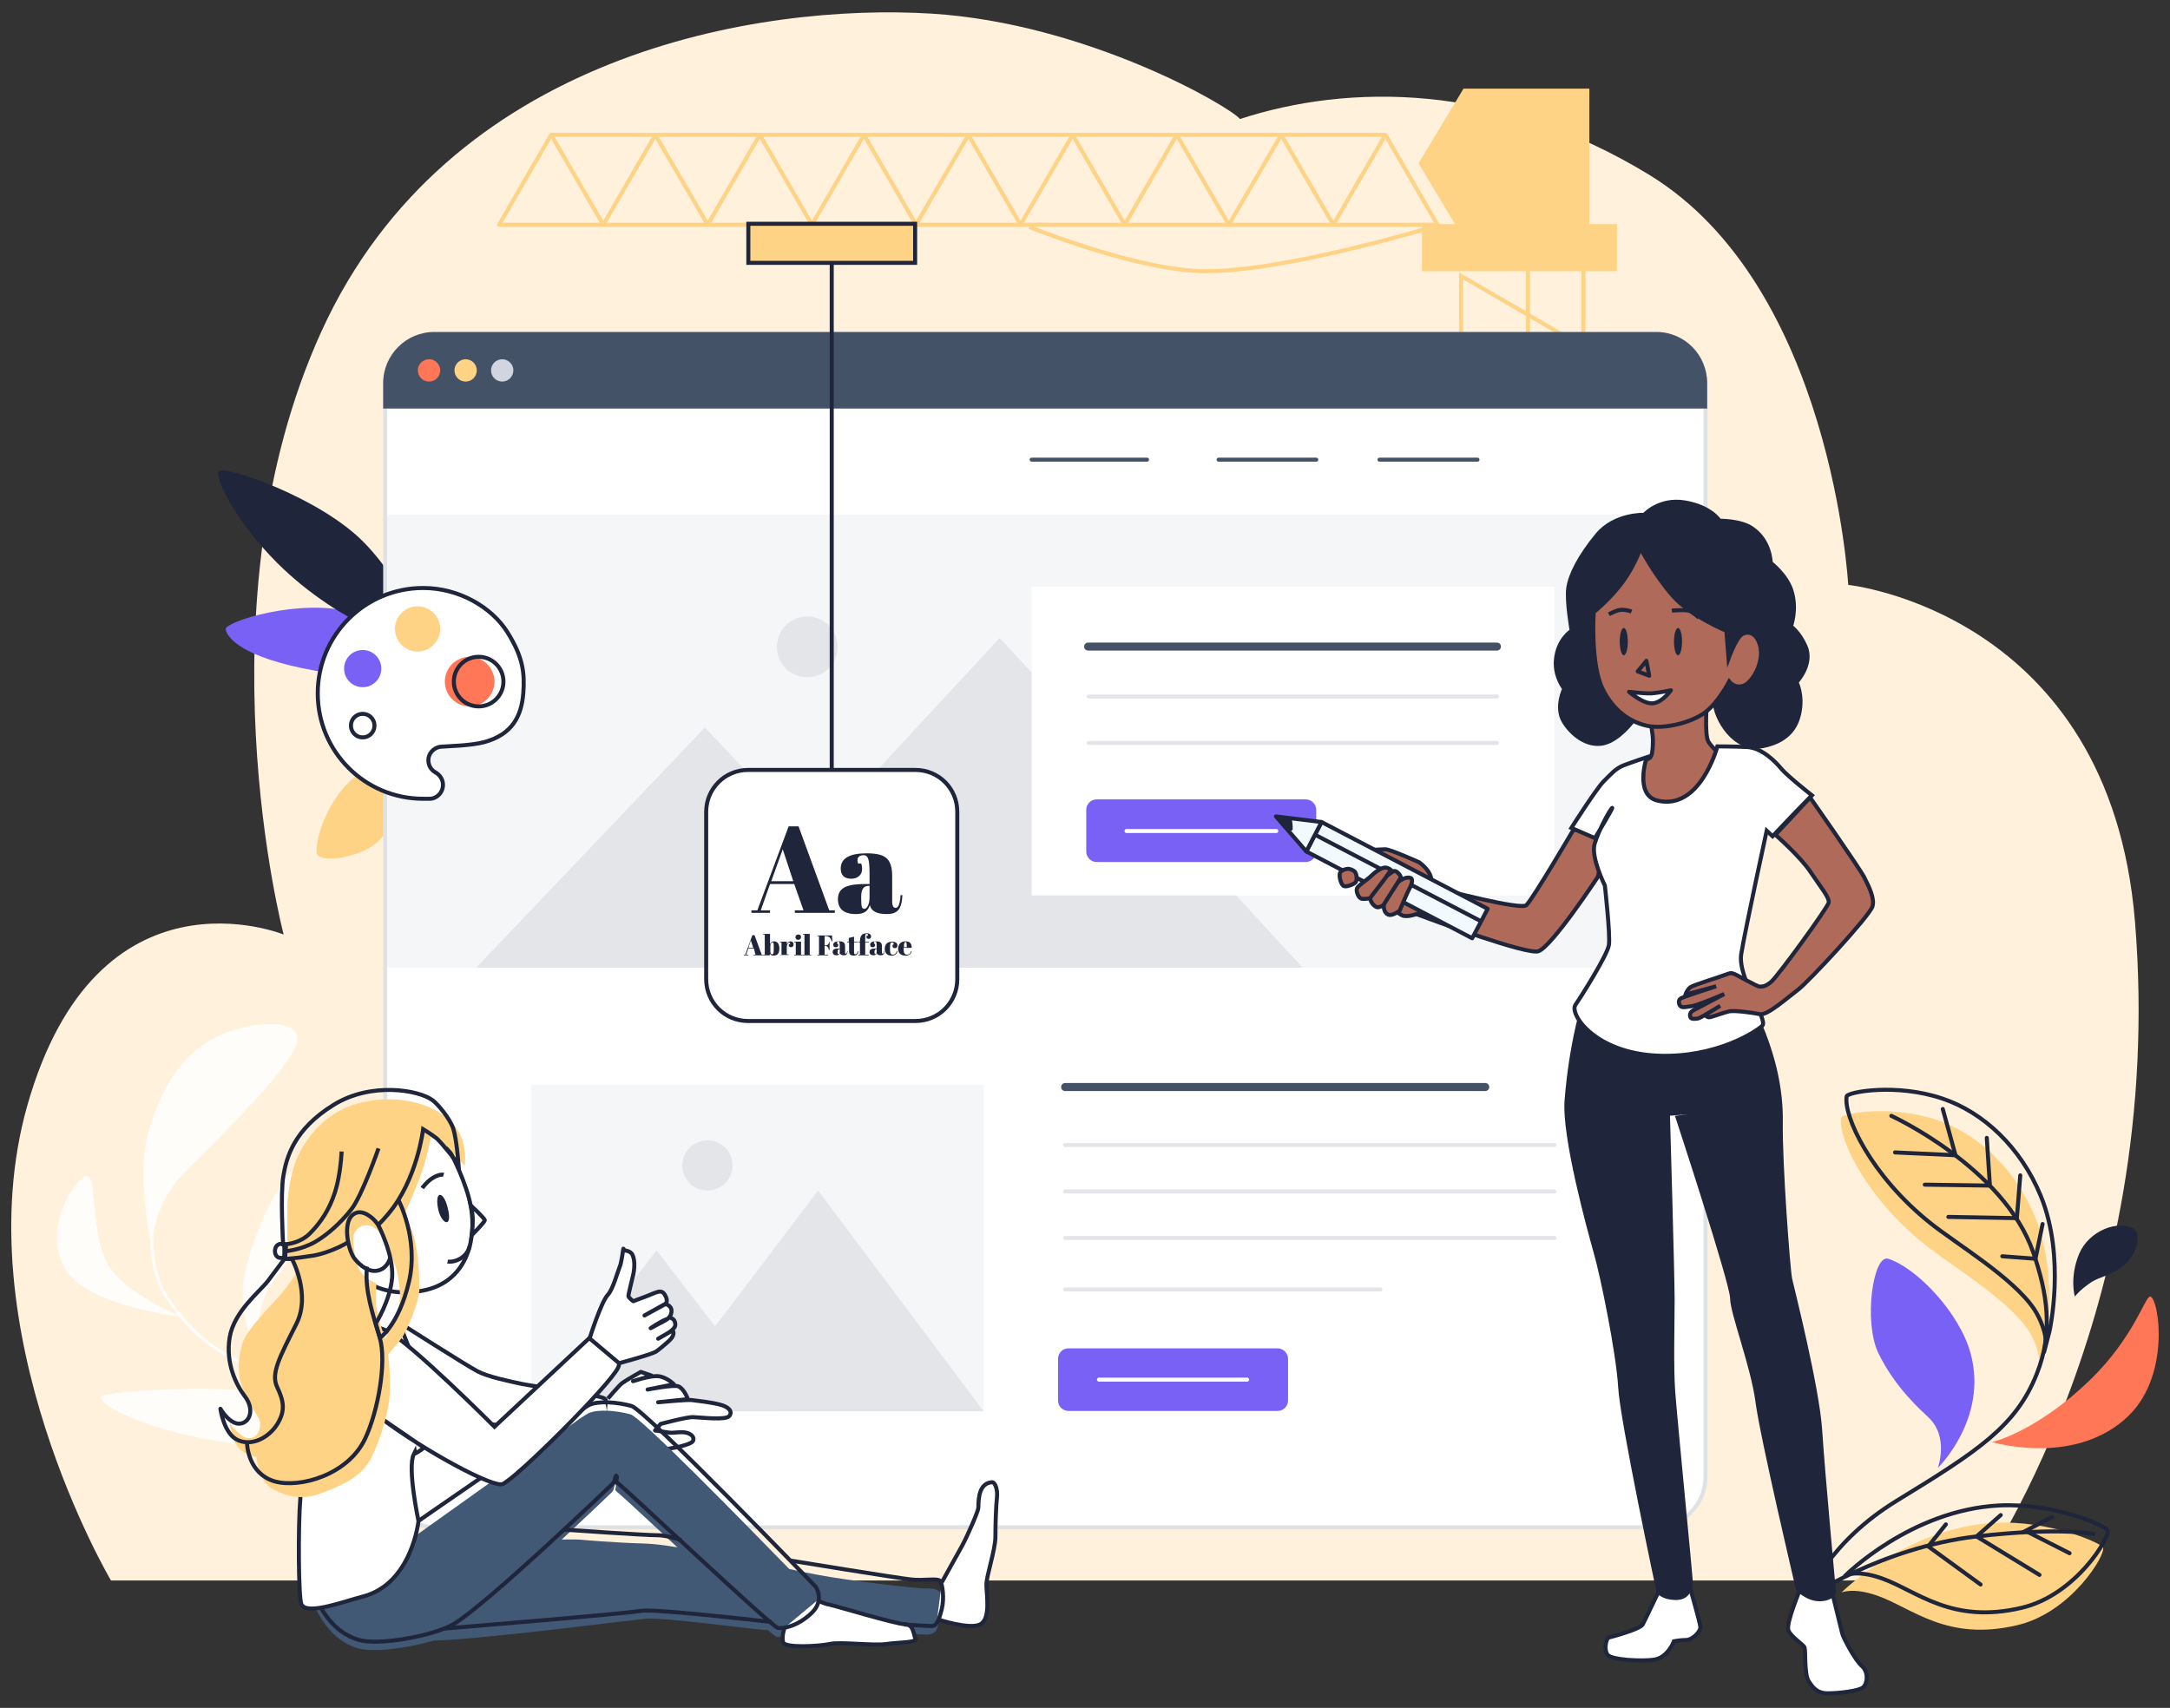<?xml version="1.0" encoding="utf-8"?>
<!-- Generator: Adobe Illustrator 27.1.1, SVG Export Plug-In . SVG Version: 6.00 Build 0)  -->
<svg version="1.1" id="Calque_1" xmlns="http://www.w3.org/2000/svg" xmlns:xlink="http://www.w3.org/1999/xlink" x="0px" y="0px"
	 viewBox="0 0 700 551" style="enable-background:new 0 0 700 551;" xml:space="preserve">
<rect x="0" y="0" width="700" height="551" fill="#333333" stroke="none"/>
<style type="text/css">
	.st0{fill:#FFF1DC;}
	.st1{fill:none;stroke:#FFD385;stroke-width:1.3;stroke-linejoin:round;stroke-miterlimit:10;}
	.st2{fill:none;stroke:#FFD385;stroke-width:1.3;stroke-miterlimit:10;}
	.st3{fill:#FFD385;}
	.st4{opacity:0.85;}
	.st5{fill:#FFFFFF;}
	.st6{fill:#7961F5;}
	.st7{fill:#1F253A;}
	.st8{fill:#DFE2E5;}
	.st9{fill:#FF7757;}
	.st10{fill:none;stroke:#1F253A;stroke-width:1.3;stroke-linecap:round;stroke-miterlimit:10;}
	.st11{fill:none;stroke:#1F253A;stroke-width:1.3;stroke-miterlimit:10;}
	.st12{fill:#F5F6F8;}
	.st13{fill:#E3E5E9;}
	.st14{fill:none;stroke:#445268;stroke-width:2.6;stroke-linecap:round;stroke-linejoin:round;stroke-miterlimit:10;}
	.st15{fill:none;stroke:#E3E5E9;stroke-width:1.3;stroke-linecap:round;stroke-linejoin:round;stroke-miterlimit:10;}
	.st16{fill:none;stroke:#FFFFFF;stroke-width:1.3;stroke-linecap:round;stroke-miterlimit:10;}
	.st17{fill:none;stroke:#445268;stroke-width:2.565;stroke-linecap:round;stroke-linejoin:round;stroke-miterlimit:10;}
	.st18{fill:none;stroke:#445268;stroke-width:1.3;stroke-linecap:round;stroke-linejoin:round;stroke-miterlimit:10;}
	.st19{fill:#445268;}
	.st20{fill:#D1D5E0;}
	.st21{fill:#E4ECEF;}
	.st22{fill:none;stroke:#1F253A;stroke-width:1.3;stroke-linejoin:round;stroke-miterlimit:10;}
	.st23{fill:#FFFFFF;stroke:#1F253A;stroke-width:1.3;stroke-linejoin:round;stroke-miterlimit:10;}
	.st24{fill:#425975;}
	.st25{fill:#FFFFFF;stroke:#1F253A;stroke-width:1.3;stroke-miterlimit:10;}
	.st26{fill:#AF6A5A;stroke:#1F253A;stroke-width:1.3;stroke-miterlimit:10;}
	.st27{fill:#1F253A;stroke:#1F253A;stroke-width:1.3;stroke-linejoin:round;stroke-miterlimit:10;}
	.st28{fill:#F3FAFF;stroke:#1F253A;stroke-width:1.3;stroke-linejoin:round;stroke-miterlimit:10;}
	.st29{fill:#FFD385;stroke:#1F253A;stroke-width:1.3;stroke-miterlimit:10;}
	.st30{fill:#3D40FF;}
</style>
<g id="creation-de-site-ems">
	<path id="bg_00000124878966201913888010000016449896072028039865_" class="st0" d="M688.7,297.3c-8.2-99.8-92.5-108.6-92.5-108.6
		S591,92.4,532,56.4c-48.9-29.9-97.1-29.4-132-18c-3.5-4.2-49.6-30.9-99.5-34C244.8,1,144.6,17.2,103.7,106.9
		c-40.2,88.2-12.2,194.6-12.2,194.6S31.4,277,8.8,356.7c-20.6,72.8,27,153.2,27,153.2h193.7h222.1h185.5
		C637.2,509.9,699.1,423.6,688.7,297.3z"/>
	<g>
		<polygon class="st1" points="463.7,72.5 446.9,43.5 430.1,72.5 413.3,43.5 396.4,72.5 379.6,43.5 362.8,72.5 346,43.5 329.2,72.5 
			312.4,43.5 295.5,72.5 278.7,43.5 261.9,72.5 245.1,43.5 228.3,72.5 211.4,43.5 194.6,72.5 177.8,43.5 161,72.5 		"/>
		<line class="st1" x1="177.8" y1="43.5" x2="446.9" y2="43.5"/>
		<line class="st1" x1="510.8" y1="75.4" x2="510.8" y2="382.8"/>
		<line class="st1" x1="492.9" y1="78.4" x2="492.9" y2="360"/>
		<polyline class="st2" points="508.8,372 471.3,350.2 508.8,328.5 471.3,306.7 508.8,284.9 471.3,263.2 508.8,241.4 471.3,219.6 
			508.8,197.8 471.3,176.1 508.8,154.3 471.3,132.5 508.8,110.8 471.3,89 471.3,275.7 		"/>
		<path class="st1" d="M332,73.2c0,0,35.2,14.3,57,14.3c26.2,0,73.1-14.3,73.1-14.3"/>
		<rect x="458.7" y="72.3" class="st3" width="62.9" height="15.2"/>
		<polygon class="st3" points="512.7,28.6 472.1,28.6 457.6,52.7 472.1,76.9 512.7,76.9 		"/>
	</g>
	<g class="st4">
		<path class="st5" d="M102.2,451.4c-4.3-2-8.2-3.7-11.7-5.3c-15.9-7.1-24.3-10.8-32.8-21.4c-4.6-0.6-30.3-4.3-36.8-15.5
			c-7-12.3,2.3-27.3,6.4-29.7c4.1-2.4,1.9,16.4,6.7,26.9c4.1,9.2,19.4,16.2,23.4,17.9c-1.3-1.7-2.7-3.5-4-5.6
			c-3.1-4.6-4.8-11.2-5-18.9c-1.4-7.6-3.7-23.5-0.6-34.4c4.3-14.9,10.9-25.2,21.7-30.7s27.6-6.4,26.4,1.1
			c-1.3,7.5-21.8,28-35.2,41.2c-8.3,8.1-10.7,16.6-11.3,22c0,0.3,0,0.5,0,0.8c0.2,7.6,1.8,14,4.9,18.5c9.5,14.2,17.5,18.3,33.8,25.7
			c-0.6-0.5-1.3-0.9-1.8-1.3c-2.1-1.7-3.8-4.6-4.1-6.4v-0.2c-0.1-0.3-0.1-0.6-0.2-0.8c-1.7-4.4-3.9-11.7-3.7-19.1
			c0.3-11.8,11.5-37.7,19.3-41.1c4.2-1.8,3.3,14.9-1.8,26c-5,11-9.1,11.7-11.5,20.5c-1.6,5.6-1.6,10.6-1.3,13.9
			c0,0.1,0.1,0.3,0.1,0.4v0.2c0.2,1.3,1.7,4.1,3.8,5.8c2.1,1.7,5.9,4.1,6.3,4.4c2.9,1.3,6.1,2.7,9.5,4.3c14,6.5,22.6,15,27.4,21.1
			c5.2,6.5,7,11.5,7.1,11.7l-0.9,0.3c0,0-1.9-5-6.9-11.5C124.5,466.2,116,457.8,102.2,451.4z"/>
		<path class="st5" d="M32.5,450.6c0.9-1.9,43.5-4.6,61.3,0s28.5,15.5,28.5,15.5l-0.3,0.6c-2.2-0.1-25.9,2.8-52.6-1.9
			S31.6,452.5,32.5,450.6z"/>
	</g>
	<path class="st6" d="M72.8,203c-0.3-2.4,23.8-10.1,40.7-5.5s31.6,17.3,31.6,17.3l0.1,0.8c-1.8,0-19.3,5-43.4,0.8
		C77.5,212.1,73.1,205.4,72.8,203z"/>
	<path class="st7" d="M70.6,152c1.6-2,32.7,8.4,47,23.2c14.3,14.7,19.5,34,19.5,34l-0.5,0.7c-2-1.2-26.3-7.5-47.2-28.3
		C76.1,168.3,69,154,70.6,152z"/>
	<path class="st3" d="M132.4,256.2c-0.9,2.2-4.6,9.8-10.7,15.5c-5.5,5.1-19.6,7.3-19.6,3.1c0-7.9,6.5-20.9,14.3-25.5
		c12.3-7.2,23.1-4.6,23.1-4.6S135.1,249.9,132.4,256.2z"/>
	<g>
		<path class="st5" d="M140.5,492.7c-8.9,0-16.2-7.3-16.2-16.2V124c0-8.9,7.3-16.2,16.2-16.2h393.4c8.9,0,16.2,7.3,16.2,16.2v352.5
			c0,8.9-7.3,16.2-16.2,16.2H140.5z"/>
		<path class="st8" d="M533.9,108.4c8.6,0,15.6,7,15.6,15.6v352.5c0,8.6-7,15.6-15.6,15.6H140.5c-8.6,0-15.6-7-15.6-15.6V124
			c0-8.6,7-15.6,15.6-15.6H533.9 M533.9,107.1H140.5c-9.3,0-16.9,7.6-16.9,16.9v352.5c0,9.3,7.6,16.9,16.9,16.9h393.4
			c9.3,0,16.9-7.6,16.9-16.9V124C550.7,114.7,543.2,107.1,533.9,107.1L533.9,107.1z"/>
	</g>
	<g>
		<path class="st9" d="M642.5,465.2c0.7,0.1,15.1-3.9,31.6-19.9c14.3-13.8,17.8-27,19.5-27c2.7,0.1,7.2,26.4-8.3,39.7
			C668,473,642.5,465.2,642.5,465.2z"/>
		<path class="st3" d="M605.6,514.8c11.5,4.1,22.4,14.9,45.2,9.5c17.4-4.1,28.7-22.9,27.6-25.1c-0.7-1.3-17-8.8-35-7.9
			c-28.4,1.5-49.4,22.5-49.4,22.5S597.6,512,605.6,514.8z"/>
		<path class="st10" d="M607,509.2c11.5,4.1,22.4,14.9,45.2,9.5c17.4-4.1,28.7-22.9,27.6-25.1c-0.7-1.3-17-8.8-35-7.9
			c-28.4,1.5-49.4,22.5-49.4,22.5S599.1,506.4,607,509.2z"/>
		<path class="st6" d="M622.1,457.3c-2.3-2.2-10.8-9.6-16.2-20.8c-4.8-10.1-1.7-31.9,3.2-30.4c9.1,2.9,23,17.3,26.6,30.6
			c5.7,21-10.6,36.9-10.6,36.9S628.8,463.6,622.1,457.3z"/>
		<path class="st7" d="M685.6,407.8c4.1-3.8,5-10,2.8-11.3c-5.2-3.1-14.6,0.6-17.7,8c-3.2,7.7-1.4,13.8-1.4,13.8s1.5-2.1,5.4-4.7
			C677.3,411.9,681.9,411.3,685.6,407.8z"/>
		<path class="st3" d="M657.3,442.5c0,0,0.2-0.4,0.5-2.5c0.3-2.8-1.4-7.7-3.4-10.7c-6.8-10.2-25-21-33.5-27.8
			c-19.2-15.3-28.1-34.6-27-40.9c0.3-1.4,16-4.3,30.8,0.7c13.3,4.4,25.4,15.8,31.8,31.4c8.2,20,2.8,43.8,2.8,43.8L657.3,442.5z"/>
		<path class="st10" d="M659.3,436.5c0,0,0.3-1.1,0.6-3.2c0.3-2.8-1.7-7.9-3.7-10.9c-6.8-10.2-25-21-33.5-27.8
			c-19.2-15.3-28.1-34.6-27-40.9c0.3-1.4,16-4.3,30.8,0.7c13.3,4.4,25.4,15.8,31.8,31.4c8.2,20,2.8,43.8,2.8,43.8L659.3,436.5z"/>
		<path class="st10" d="M581,519.7c2.1-6,9.6-22.5,30.8-35.5c26.5-16.2,38.5-24.1,45.2-40.9c5.5-13.7,3.3-26.4-1.1-39.2
			c-9.5-27.5-45.8-44.1-45.8-44.1"/>
		<path class="st11" d="M675.8,495c0,0-10.4-2.5-38.3,0.7c-30.7,3.6-55,20.1-55,20.1"/>
		<polyline class="st10" points="626.7,357.8 630.8,372.7 611.3,371.8 		"/>
		<polyline class="st10" points="640.9,367.1 641.9,382.5 620.9,382.2 		"/>
		<polyline class="st10" points="651.7,379.2 650.6,393 628.5,392.6 		"/>
		<polyline class="st10" points="658.9,394.9 656.6,406.1 645.9,405.3 		"/>
		<polyline class="st10" points="662,489.4 653.4,493.9 667.6,501.1 		"/>
		<polyline class="st10" points="645.4,488.8 637.6,495.7 657.9,508.1 		"/>
		<polyline class="st10" points="627.7,491.8 622,498.9 638.9,511.2 		"/>
	</g>
	<g id="Groupe_11_00000129196720092884109410000001091981318395056828_" transform="translate(-1210 -583)">
		
			<rect id="Rectangle_19_00000094587723838963580170000004233149571446003357_" x="1381.4" y="933" class="st12" width="145.9" height="105.3"/>
		<path id="Tracé_31_00000166653567398889238660000011087284261729662621_" class="st13" d="M1461.8,1038.3h-80.4l40.4-51.9
			L1461.8,1038.3z"/>
		<path id="Tracé_32_00000083081812374132411690000002204588364590140606_" class="st13" d="M1527.3,1038.3h-107.4l54-71.2
			L1527.3,1038.3z"/>
		<circle id="Ellipse_7_00000103228150600732463940000001135629994522216601_" class="st13" cx="1438.2" cy="959" r="8.1"/>
	</g>
	<g id="Groupe_11_00000121243218001017913440000001319261864296920715_" transform="translate(-1210 -583)">
		
			<rect id="Rectangle_19_00000088119481767144583970000006629555038364513722_" x="1334.9" y="749.1" class="st12" width="424.5" height="146.1"/>
		<path id="Tracé_31_00000161614223131164087230000005657524283874629008_" class="st13" d="M1510.5,895.2h-146.9l73.8-77.5
			L1510.5,895.2z"/>
		<path id="Tracé_32_00000034050315226220703290000015947142599056917131_" class="st13" d="M1630.2,895.2h-196.3l98.6-106.4
			L1630.2,895.2z"/>
		<circle id="Ellipse_7_00000111158957167713031050000000930151470586315407_" class="st13" cx="1470.4" cy="791.7" r="9.8"/>
	</g>
	<line class="st14" x1="343.6" y1="350.7" x2="479.1" y2="350.7"/>
	<line class="st15" x1="343.6" y1="369.4" x2="501.4" y2="369.4"/>
	<line class="st15" x1="343.6" y1="384.4" x2="501.4" y2="384.4"/>
	<line class="st15" x1="343.6" y1="399.4" x2="501.4" y2="399.4"/>
	<line class="st15" x1="343.6" y1="416" x2="445.3" y2="416"/>
	<path class="st6" d="M412.1,435h-67.4c-1.9,0-3.4,1.5-3.4,3.4v13.4c0,1.9,1.5,3.4,3.4,3.4h67.4c1.9,0,3.4-1.5,3.4-3.4v-13.4
		C415.5,436.5,413.9,435,412.1,435z"/>
	<line class="st16" x1="354.5" y1="445.1" x2="402.3" y2="445.1"/>
	<rect x="332.8" y="189.3" class="st5" width="168.6" height="99.6"/>
	<line class="st17" x1="351" y1="208.6" x2="482.9" y2="208.6"/>
	<line class="st18" x1="332.8" y1="148.3" x2="370" y2="148.3"/>
	<line class="st18" x1="393.1" y1="148.3" x2="424.6" y2="148.3"/>
	<line class="st18" x1="445" y1="148.3" x2="476.6" y2="148.3"/>
	<line class="st15" x1="351.2" y1="224.7" x2="482.9" y2="224.7"/>
	<line class="st15" x1="351.2" y1="239.7" x2="482.9" y2="239.7"/>
	<path class="st6" d="M421.2,257.9h-67.4c-1.9,0-3.4,1.5-3.4,3.4v13.4c0,1.9,1.5,3.4,3.4,3.4h67.4c1.9,0,3.4-1.5,3.4-3.4v-13.4
		C424.6,259.5,423.1,257.9,421.2,257.9z"/>
	<line class="st16" x1="363.4" y1="268.1" x2="411.7" y2="268.1"/>
	<g>
		<path class="st19" d="M124.2,131.2v-7.6c0-8.7,7.1-15.8,15.8-15.8h394.2c8.7,0,15.8,7.1,15.8,15.8v7.6H124.2z"/>
		<path class="st19" d="M534.3,108.4c8.4,0,15.2,6.8,15.2,15.2v6.9H124.9v-6.9c0-8.4,6.8-15.2,15.2-15.2H534.3 M534.3,107.1H140.1
			c-9.1,0-16.5,7.4-16.5,16.5v6.9v1.3h1.3h424.5h1.3v-1.3v-6.9C550.7,114.5,543.4,107.1,534.3,107.1L534.3,107.1z"/>
	</g>
	<g id="btn-interface_00000080164494738169132690000000241533150337082501_">
		<circle class="st9" cx="138.4" cy="119.5" r="3.6"/>
		<circle class="st3" cx="150.2" cy="119.5" r="3.6"/>
		<circle class="st20" cx="162" cy="119.5" r="3.6"/>
	</g>
	<g>
		<g>
			<g>
				<path class="st21" d="M391.7,538.4"/>
			</g>
		</g>
		<path class="st5" d="M128.8,426.7c0,0,18.2,11.6,21.1,13.3c2.9,1.7,11.6,5.8,18,6.5s17.9,2.8,20.4,3.1c2.6,0.3,7.2,0.8,7.8,3.8
			s0.1,7.2-1.1,8.1c-1.1,0.9-3.7,1.1-8.3,0.8c-4.6-0.4-20.6-1.9-26.7-2.6s-11-1.4-15-3.6c-3.2-1.8-15.6-7.7-19.8-9.7l0.9-15.5
			L128.8,426.7z"/>
		<path class="st22" d="M128.9,426.8c0,0,21,13.4,25.1,15.6c3.4,1.8,10.2,3.2,14.4,4.1c4.3,0.9,25,3.5,26.6,4.7s1.5,5.4,1.3,7.1
			s-1.6,4.7-3.6,4.5c-2.1-0.2-40-3.1-44.3-5.1c-3.8-1.7-23.2-11.3-23.2-11.3"/>
		<path class="st23" d="M196.1,451.2c0,0,3.5-4.1,4.5-4.9s6.1-3.7,6.1-3.7l3.5,1.2l-6,1.8c0,0,5.6-1.9,8.2-1.6c2.7,0.3,5,2.6,5,2.6
			l-8.5,1.7c0,0,8.7-1.7,10-1c1.9,0.9,3,4.1,3,4.1l-9.6,1c0,0,9.4-0.9,10.9-0.7c1.5,0.2,6.3,0.7,9.2,1.5c2.6,0.7,4,2.1,2.9,3.6
			s-8.9,0.5-11.7,0.4c-2-0.1-10.5,2.2-10.5,2.2l-1.8,2.1c0,0,3.1,0.5,4.6,0.7s3.5-0.4,5.4,0c1.4,0.3,2.8,1.3,2.3,2.6
			c-0.5,1.3-6.4,2.4-8,2.6c-1.1,0.1-10.5-1.1-12.8-1.7c-2.2-0.6-7.6-3.1-7.6-3.1"/>
		<path class="st24" d="M303.7,515.5c-0.2-3.3-3.2-3-5.4-3c-2.2,0-24-2.4-34.9-4.5c-2.2-0.4-5.2-1-8.8-1.8
			c-15.5-15.9-47.9-49-51.2-49.9c-4.4-1.2-10.6-1.8-13.7-0.3c-0.3,0.2-1.2,0.7-2.4,1.5l-85.7,61.1c3.8,7.4,8.1,11.4,13.6,13.1
			c5,1.6,16.6,0,24.6-2.4c16.2-0.4,64.7-6.8,68.9-7.1c5-0.4,32.6,3.2,36.2,3.5c0.4,0.1,1.4,0.1,2.8,0.2c1.6,1.4,2.7,2.2,2.9,2.2
			c1.3,0.2,4-0.2,7-1.9c15.2,0.4,38.4,1,39.7,1.1c1.9,0.2,3.1,0.1,4.3-0.8S303.8,518.8,303.7,515.5z M208.4,498
			c-11-0.3-21.6-1.3-21.6-1.3s-2.5-0.1-5.6,0c8.5-7.9,15.3-14.4,16.1-15.2c0.6-0.6,0.7-1.1,0.9-2.1c0.2-0.7,0.3-0.7,0.5,0l-0.2,1.3
			c0,0.2,1,1,1.1,1.1c1.4,1.1,9.5,8.7,18.9,17.4C214.4,498.5,210.9,498.1,208.4,498z"/>
		<path class="st23" d="M303.8,510.5c0,0,4.7-8.5,6.5-11.7c2.1-3.9,5.3-11.4,5.3-12.4c0-3.9,0.6-7.9,4.4-8.2
			c0.9-0.1,1.9,2.2,1.6,4.9c-0.3,2.7-0.5,8.5-0.5,12.7s-2.9,12.5-2.9,15.5s1.5,11.1-2.1,12.8c-3.5,1.7-13.8-1.7-13.8-1.7"/>
		<path class="st23" d="M253.1,525.1c0,0-1,2.7-0.5,4.7s11.7,1.3,15,0.6c3.2-0.8,14.2,0.6,18.3,0c4.2-0.6,9.9-0.4,9.4-1.7
			c-0.6-1.4-0.6-4.7-3.4-4.7s-22-5.8-24.3-6.3c-2.3-0.4-3.8-1.5-3.8-1.5"/>
		<path class="st22" d="M101.9,515.9c3.8,7.4,8.1,11.4,13.6,13.1c6.5,2.1,24.4-1.3,30.6-4.9c10.5-6.1,49.6-43.5,51.5-45.4
			c0.6-0.6,0.7-1.1,0.9-2.1c0.2-0.7,0.3-0.7,0.5,0l-0.2,1.3c0,0.2,1,1,1.1,1.1c3.4,2.8,49.2,45.9,51,46.2c1.9,0.3,6.5-0.6,10.9-4.8
			s1.3-8.5,1.3-8.5s-55-57.1-59.4-58.3c-4.4-1.2-10.6-1.8-13.7-0.3c-0.3,0.2-1.2,0.7-2.4,1.5"/>
		<path class="st25" d="M131.9,434.7c0,0-2.9-7-2.9-7.7c0-0.6,1.3-6,2.2-10.5l-15.3-5.6l-2.5,15.1l13.3,4.7L131.9,434.7"/>
		<path class="st22" d="M143.4,525.4c0,0,58.8-4.8,63.3-5.7c3.6-0.7,31.6,2.4,42.2,3.6"/>
		<path class="st22" d="M182.1,493.5c0,0,25.5,1.8,30,1.8c2.2,0,5.2,0.8,7.7,1.6"/>
		<path class="st22" d="M255.1,503.5c0,0,34.8,5.7,39,6.1s8.2-0.5,9.1,0.4c0.8,0.8,1.5,5.5,0.6,9.1s-1.7,5.5-3.2,5.5s-9-0.5-9-0.5"
			/>
		<path class="st25" d="M136.3,416.4c14.3-2.7,17.5-16.4,15.6-27.1c-1.4-7.7-6.4-17.2-6.4-17.2s-3.4-13.7-10.8-14.6
			c-7.4-0.9-34.4,9.9-36.8,19.4c-2.3,9.5,11.4,31.4,14.7,33.1S122.3,419,136.3,416.4z"/>
		<path class="st25" d="M136.7,467l-14-9.6c14.8,11.1,36.4,22.6,39.4,21.4c4.3-1.7,34.8-32.1,37.3-37.6c2.4-5.4-9.3-9.5-9.3-9.5
			l-30.6,28.6c0,0-26.9-27-34.6-30.9c0,0-15.2-7.6-22.4,5.2c-7.2,12.8-5.6,48.6-5.6,48.6c-0.8,9.5-0.6,32.2,0.3,34.3
			c1.5,3.9,14.5-1.1,19.8-2.4c15.9-4.1,18-24.4,18-24.4s-3.7-17.3-1.5-21.6C133.5,469.2,136,467.9,136.7,467"/>
		<path class="st3" d="M145.9,362.3c-5.4-5.8-16.6-9.7-29.7-6.5s-19.1,14.4-20.8,18.9c-1.7,4.5-2.7,10.7-2.7,15.2
			c0,4.4-0.2,14,0.5,15.3s1.8,2.4,1.8,2.4l0.3,3.7c0,0-3,4.3-5,6.6c-1.9,2.3-10.9,11.1-12.1,15.5s-2.2,9.5,0.7,16
			c3,6.5,4.8,7.7,5,9.6c0.2,2-0.8,4.9-3.5,5c-2.6,0.2-6.3-4.8-6.3-4.8s0.8,6.9,4.1,9c3.3,2.1,4.5,1.7,4.5,1.7s0.6,7.6,4.8,10.2
			c4.2,2.5,9.8,4.2,16.3,1.6c6.5-2.5,13-5.2,16.1-11.6s5.7-15.1,5.9-21.4c0.2-6.3-0.6-11.7-0.6-11.7s3.5-4,4.7-5.8
			c1.1-1.7,5.4-10.7,5.4-15.7s-0.5-13.9-2.5-18.7s-2.2-5.5-2.2-5.5s2.5-5.2,3.9-9.1c2.4-4.8,4.5-15.3,4.5-15.3s4.7,2.2,5.8,3.5
			s5.1,5.7,5.1,5.7S151.3,368.1,145.9,362.3z M128.8,420.6c-1.1,5.1-4.6,11.3-4.6,11.3s-2.7-7.6-2.9-11.6c-0.2-4,0.3-6.2,0-6.3
			c-1.7-0.7-3.8-1.9-5.2-4.1c-1.7-2.7-2.3-9.4-2.1-11c0.2-1.6,2-3.8,4.5-3.6c2.5,0.2,3.9,2.3,5.2,3.8c1.3,1.6,4.3,10.8,4.3,10.8
			S129.6,416.9,128.8,420.6z"/>
		<path class="st22" d="M199.7,438.7"/>
		<path class="st11" d="M92.3,402.3l-1-1.4c0,0-0.9-15.6,0.1-21.5s3.3-15,16.3-23c12-7.4,27.4-4.8,31.9-1.4c1.7,1.3,5.5,5.8,6.6,9.1
			c1.1,3.3,1.7,11.5,1.7,11.5s-5.2-6.7-7-8.3c-1.6-1.3-4.4-3-4.4-3s-1.9,16.3-11.3,27.4c-1.1,1.3-2.1,2.4-3.2,3.5l-1-1.3
			c0,0-4.1-4.7-7.3-1.9c-3.2,2.7-1.4,11.5,0.7,14.1c1.8,2.3,4.9,4.7,7.9,3.7c2.9-0.9,3.6-4.1,3.6-4.1"/>
		<path class="st11" d="M110.2,371.5c0,0-0.3,7.4-2.1,13c-1.8,5.7-4.7,10-8.1,13.4c-3.3,3.3-7.7,3.5-7.7,3.5l-0.3,4.7c0,0,2.8,0,9-1
			c3-0.5,7.3-2,11.3-4.3"/>
		<path class="st11" d="M128.5,387.1c0,0,6.7,12.6,3.4,26.5s-9.3,18-9.3,18l-1.4-4.6c0,0,4.7-7.4,5.3-14.9
			c0.5-7.4-4.5-16.9-4.5-16.9"/>
		<path class="st11" d="M118.4,408.6c-0.1,0.4-0.1,0.7-0.1,1.1c-0.5,6.9,1.9,14.2,4.2,21.9c2.3,7.6-0.5,23.6-4.7,32.5
			c-5.4,11.6-21,16.2-29.3,13.8c-8.6-2.6-8.8-12.1-8.8-12.1"/>
		<path class="st22" d="M94.2,406.2c0,0,6.2,11.4,1.4,20.9c-5.4,10.8-8.3,16-6.2,20.4s2.7,7.5,0.2,11.7c-2.2,3.8-7.5,7.6-12.7,5.5
			c-4.7-1.9-5.8-10.2-5.8-10.2s3.3,5.7,6.9,4.7c2.9-0.8,3.9-4.9,1-8.7c-2.9-3.8-6.3-10.8-4.9-19.1c1.4-8.3,9.8-14.8,12.3-18.1
			c2.5-3.3,5.4-7.2,5.4-7.2L94.2,406.2L94.2,406.2z"/>
		<path id="oeil_00000078019227831158891400000001973403875272490125_" class="st7" d="M141.8,385.5c0.8-0.2,1.9,1.3,2.6,4.1
			c0.7,2.7,0.6,4.5-0.2,4.7s-2.1-1.2-2.8-3.9C140.8,387.6,141,385.7,141.8,385.5z"/>
		<path class="st25" d="M151.9,388.9c0,0,4.5,4.2,4.5,4.8c-0.1,0.6-4.2,4.8-4.2,4.8s0.3-2.2,0.3-4.9
			C152.5,391.3,151.9,388.9,151.9,388.9z"/>
		<path class="st11" d="M122.1,370.5c0,0-5.3,15.3-8.8,19.7c-3.5,4.5-7.9,8.3-11.7,10.5c-4.6,2.6-9.7,3-9.7,3"/>
		<path class="st11" d="M91.7,402c0,0-0.4-0.7-1.2-0.7c-0.7,0-1.7,0.7-1.8,2.1c-0.1,1.4,0.7,2.3,1.5,2.4s1.4,0.1,1.5-0.7
			C91.8,404.3,91.7,402,91.7,402z"/>
		<path class="st22" d="M155.4,476.6c-11.2,7.7-20.7,14.3-20.7,14.3"/>
		<path class="st11" d="M151.5,402c0,0-0.4,3-3.9,4.5c-1.9,0.8-3.2,0.5-3.2,0.5"/>
		<path class="st11" d="M136.2,383.3c0,0,1.7-2.4,3.8-3.5c2-1.1,3.1-0.8,3.1-0.8"/>
		<path class="st23" d="M212.3,431.9c3.4-1.9,4.2-2.4,4.9-3.2c0.1-0.2,1.1-0.8,0.4-2.5c-0.4-0.9-1.7-1.2-1.7-1.2h-0.1
			c0.7-0.6,1-2,0.7-2.8c-0.4-1.1-1.8-1.5-1.8-1.5l-6.8,3.7l6.8-3.8c0,0,1-0.8-0.2-2.8c-1.2-2.1-2.7-0.8-6.5,0.6
			c-1.7,0.6-2.9,1.1-3.7,1.4c-0.5-0.3-1.6-1.3-1.6-1.7c0-0.5,1.4-6.1,1.6-7c0.5-2.5,0.4-4.7-0.2-6.1c-0.6-1.6-2.9-1.6-2.9-1.6
			s0-0.6-0.1-0.6s-0.5,4.3-1.2,5.9c-0.7,1.7-2.2,7.3-3.8,9c-2.2,2.3-5.9,14.1-5.9,14.1l9.5,8c0,0,10.5-2.8,12-3.8
			c1-0.7,3.6-2.9,4.3-3.6c2-1.9,1-3.2,1-3.2L212.3,431.9z M209.9,428.5c0,0,2.9-2.1,5.6-3.1l0,0l-0.9,0.6L209.9,428.5z"/>
	</g>
	<g>
		<g>
			<path class="st25" d="M580.8,512.3c0,0.3-4.8,11.5-3.9,13.7c0.9,2.2,4.8,4.5,5.2,5.5s-0.1,8.6,1.3,10.8c1.4,2.2,2.8,4,6.2,4
				s10.1-0.7,11.5-2c1.4-1.4,1.6-5-0.5-6.8s-5.9-8.9-6.3-10.4c-0.4-1.5-3.6-14.7-3.6-14.7L580.8,512.3z"/>
			<path class="st25" d="M544.4,509.3c0.1,0.9,4.1,14.1,4.1,15.7s-2.7,4.1-4.6,4.1c-1.8,0-3.9,0.4-3.9,0.4s-2,5.2-6.2,5.9
				s-13.9,0.1-15.2-1.5s-0.5-5.4,0.4-5.6s10.1-2.7,10.9-4.2s6.5-13.5,6.5-13.5L544.4,509.3z"/>
			<path class="st7" d="M563.6,321c0,0,11.9,18.7,11.5,41.1c-0.2,13.3,2.4,47.7,3,50.4c0.6,2.7,8.8,35,9.7,48.9s4.5,52.8,4.5,52.8
				s-1.2,2.4-5.4,2.4s-7.5-3.5-7.5-3.5s-11.6-49.2-13.1-60.7s-8.2-28.7-8.2-33.5S540.3,360,540.3,360l4.1-0.5l-9.9,0.8l4.2-0.4
				c0,0,1.5,51.3,1.5,59.4c0,8.2-0.4,21.6,0.2,29.8c0.6,8.2,5.7,60.2,5.7,61.4s-0.6,5.7-5.4,5.7s-6.3-2.4-6.3-2.4
				s-11.8-55.3-12.4-66.1c-0.6-10.9-5.7-35.9-7.9-43.5c-2.1-7.5-10.3-37.2-9.4-49.2c1.7-21.9,7-36.1,7-36.1L563.6,321z"/>
			<path class="st26" d="M550.7,225.1c0,0-1,11.9,0.4,14.2c1.4,2.2,4.5,4.7,4.5,4.7s0.1,12.4-7.6,15c-7.7,2.6-16.6,3-20.2-0.2
				c-3.7-3.2-0.3-12.1-0.3-12.1s4.1-1.7,4.7-2.2c0.6-0.5,1-2,1-5.7s-2.3-11.2-0.9-12.5c1.4-1.2,6.5-4.4,11.3-4.1
				C548.4,222.4,550.7,225.1,550.7,225.1z"/>
			<path class="st26" d="M454.5,293.9c0.3,0.1,0.6,0.2,1,0.4c0.1,0.1,0.2,0.1,0.3,0.2l0,0c8,3,36.7,13.5,40.4,12.4
				c4.3-1.3,19.3-24.1,19.3-24.1l3-16.3l-11,1.3c0,0-12.9,22-15.1,24.2c-1.7,1.7-25.4-4.5-34.7-7l0.1-0.4L454.5,293.9z"/>
			<path class="st25" d="M531.2,244.3c0,0-4.1,12.2,3.5,14c13.8,3.3,19.3-17.5,19.3-17.5s4.8,0,9.6,0.2c4.8,0.3,9.1,4.7,11,7
				s9.9,8.6,9.9,8.6s-3.3,3.4-4.8,4.9s-7.9,8.3-7.9,8.3l-1.9-1.8c0,0-6.7,30.8-8.2,39.7c-1.3,7.6,8.7,21.3,6.8,23.2
				c-1.9,1.9-14.9,10.4-33.5,9.7c-20.6-0.8-28.8-13.5-26.8-16.4s10.3-16.1,10.8-19.3s-1.3-19.2-1.3-19.2s-4.6-9.2-3.3-13.5
				s4.7-10.6,5.6-11.5c0.9-0.9-5.5,9.7-5.5,9.7l-7.6-3.3c0,0,8-12.6,10.4-15s3.9-4.2,6.5-5.2S531.2,244.3,531.2,244.3z"/>
			<path class="st26" d="M583.9,257.3c0,0,15.8,22.5,17.5,25.8s3.4,7,2.6,9.4c-1,3.1-20.6,24.3-24.1,26.9s-9.8,8.3-12.2,7.8
				s-8.3-1.3-10-0.9s-5.7,1.9-6.4,1.9c-0.6,0-1.3-0.7-1.3-0.7l4.9-3c0,0-6.4,4-7.2,4.1s-2.1,0.3-2.4-0.4c-0.3-0.7-0.1-1.6,0.7-2.1
				c0.9-0.5,10.2-5.4,10.2-5.4s-8.6,3.7-10.4,3.9c-1.8,0.2-3.2,0.7-3.8-0.1s-0.6-1.9,0.2-2.4s11.4-3.9,11.4-3.9l-9.9,2.7
				c0,0,0.5-1.6,1.6-2.4s9.5-3.3,11.2-4c1.7-0.6,1.8-0.7,2.9-0.3c1.1,0.4,7.5,4.2,8.3,4.1s1.5,0.2,3.6-1.5s18.3-24,18.6-25.6
				s-2.6-5-5.8-9.8c-3.2-4.9-11.4-12.1-11.4-12.1L583.9,257.3z"/>
		</g>
		<g>
			<path class="st27" d="M553.2,226.9c0.2,4.6,6.1,15.7,15.5,13.8c9.1-1.8,11-7.4,11.7-10.5c1.3-6.1-0.9-10.1-0.9-10.1
				s5.5-5.8,2.9-11.6c-2-4.6-4.7-6.4-4.7-6.4s2.1-5.4,0.2-11.5c-1.6-5.1-6.7-9-6.7-9s0-7.1-6.1-11.2c-3.7-2.5-10.4-2.4-10.4-2.4
				s-2.8-4.5-11.2-5.9c-8.3-1.4-13.1,4-13.1,4s-9.5-0.4-15.2,6.5s-8.7,12.9-9.3,17.1s1.1,13.8,1.1,13.8s-4.6,2.8-5.1,9.6
				c-0.4,5.3,2.7,9.1,2.7,9.1s-2.9,5.9-0.2,10.5c2.5,4.2,7.6,8.3,12.9,7.1c5.1-1.2,9.5-7.3,9.5-7.3"/>
			<path class="st26" d="M514.1,197.5c0,0-1.1,16.8,2.9,24.8c3.5,7.1,8.9,10.7,14.5,11.9c5.6,1.1,14-1.1,18.3-4.2
				c4.3-3,8-10.1,8-10.1s1.8,2.4,4.7,1.3c2.9-1.1,6.6-7.6,5.3-12.8c-1.2-4.7-4.3-4.9-6.1-3.6c-1.8,1.3-4.1,7.6-4.1,7.6l-0.7-8.9
				c0,0-11.5-4.7-17.2-11.2c-5.8-6.5-10.5-15.4-10.5-15.4s-2.5,7.2-7.4,12.9C518.2,194.2,514.1,197.5,514.1,197.5z"/>
			<ellipse class="st7" cx="541.3" cy="207" rx="1.3" ry="4.4"/>
			<ellipse class="st7" cx="523.8" cy="207" rx="1.3" ry="4.4"/>
			<polygon class="st22" points="531.1,213.2 528.3,216.6 532,218 			"/>
			<path class="st23" d="M525.5,223.2c0,0,4.8,0.6,7.3,0.5c2.5-0.2,6.2-1,6.2-1s-2.7,3.9-5.8,4.2S525.5,223.2,525.5,223.2z"/>
			<path class="st22" d="M519,198.2c0,0,2.1-1.2,3.5-1.4c1.7-0.3,3.8,0.5,3.8,0.5"/>
			<path class="st22" d="M539.3,197c0,0,4.5-0.4,5.8,0.1s2.9,2.2,2.9,2.2"/>
		</g>
		<g>
			<path class="st26" d="M453.4,283.3l-1.9-0.7c0,0-1.6-2.2-2.6-2.9c-1-0.7-3-2.5-3-2.5s-5.3,0.3-6.2-0.2c-0.9-0.5-5.9-0.8-5.9-0.8
				s1.7-1.5,3.2-1.6s8.3-0.6,9.9-0.6s10.9,4.2,10.9,4.2s3.2,2.2,3.8,4.9c0.6,2.8,2.1,7.6-0.7,9.7c-2.8,2.1-6.3,3-8,2.7
				s-4.5-3.4-4.5-3.4"/>
			<g>
				<polygon class="st28" points="421.4,274.7 426.3,265.2 479.9,293.2 477.7,297.4 474.9,302.7 				"/>
				<line class="st11" x1="424.2" y1="269.3" x2="477.7" y2="297.2"/>
				<polygon class="st28" points="411.6,263.4 416.5,264 426.3,265.2 421.4,274.7 				"/>
				<path class="st7" d="M415.6,268c0,0,1.3,0.3,1.4-0.5s-0.3-3.4-0.3-3.4l-4.9-0.7L415.6,268z"/>
			</g>
			<path class="st26" d="M451.5,293.8c0,0,2.4-5.7,2.9-6.6s1.9-3.6,0.5-4s-3.5,0.8-4.3,1.9c-0.8,1.2-4.1,5.7-4.2,6.7
				s0.1,2.8,1.5,3.3C449.2,295.6,451.5,293.8,451.5,293.8z"/>
			<path class="st26" d="M451.9,283.1c-0.2-1-1.5-2.2-2.1-2.1s-3,1.9-4.3,3.3c-1.2,1.4-4,4.2-3.5,5.8c0.5,1.6,1.7,2.6,2.4,2.6
				s1.8-0.6,1.8-0.6L451.9,283.1z"/>
			<path class="st26" d="M448.7,280.7c0,0-0.8-0.8-1.9-0.8c-1.2,0-3.3,1.5-4.5,2.7s-4.3,3.1-4.6,4.1c-0.3,1,0.6,3,1.4,3.2
				c0.8,0.3,2.8-0.1,2.8-0.1l4.9-6.4L448.7,280.7z"/>
			<path class="st26" d="M435,280.3c-0.5,0-2.5,0.3-2.8,1.5s0.5,3.9,1.4,4.1c0.9,0.3,3.4-0.7,3.8-1.4s0.3-2.9-0.6-3.5
				S435,280.3,435,280.3z"/>
		</g>
	</g>
	<line class="st22" x1="268.3" y1="281.5" x2="268.3" y2="76.6"/>
	<path class="st25" d="M241.3,248.4h54c7.5,0,13.5,6,13.5,13.5v54c0,7.5-6,13.5-13.5,13.5h-54c-7.5,0-13.5-6-13.5-13.5v-54
		C227.8,254.5,233.8,248.4,241.3,248.4z"/>
	<path class="st25" d="M268.3,288.9"/>
	<rect x="241.4" y="72.2" class="st29" width="53.8" height="12.6"/>
	<path class="st30" d="M268.3,288.9"/>
	<g>
		<path class="st7" d="M256.2,285.2h-7.8l-3,8.5h3v0.8h-6v-0.8h1.9l10.1-27.1h3.2l9.9,27.1h1.8v0.8h-12.9v-0.8h2.8L256.2,285.2z
			 M248.8,284.3h7.1l-3.4-10.3L248.8,284.3z"/>
		<path class="st7" d="M280.5,285.2v-3c0-5-0.4-6.3-2-6.3c-0.7,0-1.9,0.3-1.9,1.6c0,0.3,0.1,0.7,0.2,1.1h1c0.2,0.5,0.3,1,0.3,1.8
			c0,1.9-1.5,3.1-3.5,3.1c-2.4,0-3.4-1.3-3.4-3.3c0-3.3,2.9-4.9,8.3-4.9c6.2,0,8.3,1.7,8.3,7.5v8c0,1.6,0.5,2.1,1.1,2.1
			c0.7,0,1.4-0.8,1.6-4.1h0.6c-0.2,4.7-1.7,6.1-5.1,6.1c-3.2,0-5-1-5.4-2.9c-0.6,1.9-1.8,2.9-4.5,2.9s-5.8-0.8-5.8-4.8
			s3.4-4.9,9.1-4.9L280.5,285.2L280.5,285.2z M280.5,289.5v-3.7h-0.3c-1.7,0-2.4,1.2-2.4,3.6v0.6c0,2.8,0.3,3.2,1,3.2
			C279.5,293.3,280.5,292,280.5,289.5z"/>
	</g>
	<g>
		<path class="st7" d="M243.2,306h-1.8l-0.7,2h0.7v0.2H240V308h0.4l2.3-6.3h0.7l2.3,6.3h0.4v0.2h-3V308h0.6L243.2,306z M241.4,305.8
			h1.6l-0.8-2.4L241.4,305.8z"/>
		<path class="st7" d="M248.5,304.5c0.2-0.5,0.5-0.8,1.2-0.8c1,0,1.7,0.7,1.7,2.3c0,1.6-0.6,2.3-1.9,2.3c-0.6,0-0.9-0.2-1.1-0.6
			l-0.1,0.5h-2.1V308h0.5v-6.5h-0.5v-0.2h2.2v3.2H248.5z M248.5,305.3v1.7c0,0.5,0.2,0.9,0.6,0.9c0.4,0,0.5-0.5,0.5-1.8v-0.5
			c0-1.3-0.1-1.6-0.4-1.6C248.8,304.1,248.5,304.5,248.5,305.3z"/>
		<path class="st7" d="M253.8,305.5v2.4h0.6v0.2h-2.8V308h0.5v-4h-0.5v-0.2h2.2v0.9c0.2-0.6,0.7-1,1.2-1s1,0.3,1,1
			c0,0.5-0.3,0.9-0.8,0.9c-0.6,0-0.9-0.4-0.7-1h0.3c0.2-0.4,0-0.5-0.2-0.5C254.3,304,253.8,304.7,253.8,305.5z"/>
		<path class="st7" d="M258.4,303.8v4.2h0.5v0.2h-2.7V308h0.5v-4h-0.5v-0.2H258.4z M257.5,301.5c0.6,0,0.9,0.3,0.9,0.8
			s-0.3,0.9-0.9,0.9c-0.7,0-0.9-0.5-0.9-0.8C256.6,301.9,256.9,301.5,257.5,301.5z"/>
		<path class="st7" d="M261.2,301.3v6.7h0.5v0.2H259V308h0.5v-6.5H259v-0.2H261.2z"/>
		<path class="st7" d="M268.4,301.8l0.1,1.9h-0.2c-0.4-1.3-0.9-1.7-2.1-1.7H266v3h0.4c0.6,0,1-0.5,1.1-1.2h0.1v2.7h-0.2
			c-0.2-0.9-0.5-1.3-1.1-1.3H266v2.8h1.1v0.2h-3.4V308h0.5v-6h-0.5v-0.2L268.4,301.8L268.4,301.8z"/>
		<path class="st7" d="M270.9,306v-0.7c0-1.2-0.1-1.5-0.5-1.5c-0.2,0-0.4,0.1-0.4,0.4c0,0.1,0,0.2,0.1,0.3h0.2
			c0,0.1,0.1,0.2,0.1,0.4c0,0.4-0.3,0.7-0.8,0.7c-0.6,0-0.8-0.3-0.8-0.8c0-0.8,0.7-1.1,1.9-1.1c1.4,0,1.9,0.4,1.9,1.7v1.8
			c0,0.4,0.1,0.5,0.3,0.5c0.2,0,0.3-0.2,0.4-0.9h0.1c0,1.1-0.4,1.4-1.2,1.4c-0.7,0-1.1-0.2-1.3-0.7c-0.1,0.4-0.4,0.7-1,0.7
			s-1.3-0.2-1.3-1.1s0.8-1.1,2.1-1.1L270.9,306L270.9,306z M270.9,307v-0.8h-0.1c-0.4,0-0.6,0.3-0.6,0.8v0.1c0,0.7,0.1,0.7,0.2,0.7
			C270.7,307.9,270.9,307.6,270.9,307z"/>
		<path class="st7" d="M273.8,304h-0.5v-0.2h0.5v-1.2l1.7-0.4v1.6h1.2v0.2h-1.2v3.1c0,0.5,0.1,0.8,0.4,0.8c0.4,0,0.7-0.4,0.8-1h0.2
			c-0.1,0.7-0.4,1.4-1.5,1.4c-0.9,0-1.5-0.3-1.5-1.4V304H273.8z"/>
		<path class="st7" d="M279.1,302.3v1.5h1.2v0.2h-1.2v4h1.1v0.2h-3.3V308h0.5v-4h-0.5v-0.2h0.5l0,0c0-1.7,0.5-2.7,2.2-2.7
			c1.1,0,1.4,0.6,1.4,1c0,0.5-0.3,0.8-0.8,0.8s-0.7-0.3-0.7-0.6c0-0.1,0-0.3,0.1-0.4h0.3c0.2-0.4,0-0.6-0.3-0.6
			C279.2,301.2,279.1,301.6,279.1,302.3z"/>
		<path class="st7" d="M282.8,306v-0.7c0-1.2-0.1-1.5-0.5-1.5c-0.2,0-0.4,0.1-0.4,0.4c0,0.1,0,0.2,0.1,0.3h0.2
			c0,0.1,0.1,0.2,0.1,0.4c0,0.4-0.3,0.7-0.8,0.7c-0.6,0-0.8-0.3-0.8-0.8c0-0.8,0.7-1.1,1.9-1.1c1.4,0,1.9,0.4,1.9,1.7v1.8
			c0,0.4,0.1,0.5,0.3,0.5c0.2,0,0.3-0.2,0.4-0.9h0.1c0,1.1-0.4,1.4-1.2,1.4c-0.7,0-1.1-0.2-1.3-0.7c-0.1,0.4-0.4,0.7-1,0.7
			s-1.3-0.2-1.3-1.1s0.8-1.1,2.1-1.1L282.8,306L282.8,306z M282.8,307v-0.8h-0.1c-0.4,0-0.6,0.3-0.6,0.8v0.1c0,0.7,0.1,0.7,0.2,0.7
			C282.5,307.9,282.8,307.6,282.8,307z"/>
		<path class="st7" d="M287.1,305.8v0.5c0,1.2,0.2,1.7,0.9,1.7c0.8,0,1.2-0.7,1.3-1.2h0.2c-0.1,0.6-0.4,1.5-1.9,1.5
			c-1.4,0-2.2-0.8-2.2-2.2c0-1.5,0.9-2.3,2.4-2.3c1.1,0,1.7,0.5,1.7,1.2c0,0.6-0.3,0.9-0.8,0.9s-0.8-0.2-0.8-0.8c0-0.1,0-0.2,0-0.3
			h0.3c0-0.1,0.1-0.2,0.1-0.3c0-0.3-0.2-0.4-0.4-0.4C287.3,303.9,287.1,304.4,287.1,305.8z"/>
		<path class="st7" d="M292.1,303.7c1.4,0,2,0.7,2,2.1h-2.6v0.4c0,1.1,0.2,1.8,1.1,1.8c0.7,0,1.1-0.4,1.3-1.1h0.2
			c-0.2,0.8-0.7,1.4-2,1.4c-1.6,0-2.4-0.9-2.4-2.3C289.8,304.4,290.8,303.7,292.1,303.7z M292.5,305.6v-0.4c0-1-0.1-1.3-0.4-1.3
			s-0.5,0.3-0.5,1.3v0.4H292.5z"/>
	</g>
	<g>
		<path class="st25" d="M163.7,204c-5-8-15.5-14.3-27.2-14.3c-18.8,0-34,15.2-34,34s15.2,34,34,34c0.5,0,0.9,0,1.4,0
			c0.2,0,0.3,0,0.5,0c0.4,0,0.7,0,1.1-0.1c2-0.5,3.4-2.3,3.4-4.4c0-1.7-1-3.2-2.4-4l0,0c-1.3-0.7-2.2-2-2.3-3.6
			c-0.2-2.4,1.7-4.5,4.1-4.7c2.4-0.2,9.5-0.3,14-1.5c9-2.5,11.9-8.4,12.5-15.7C169.3,217,168.7,212,163.7,204z"/>
		<circle class="st9" cx="151.5" cy="219.9" r="8"/>
		<circle class="st3" cx="134.7" cy="202.9" r="7.3"/>
		<circle class="st11" cx="154.4" cy="219.9" r="8"/>
		<circle class="st6" cx="117" cy="215.7" r="6"/>
		<circle class="st25" cx="117" cy="234.1" r="3.8"/>
	</g>
</g>
</svg>
